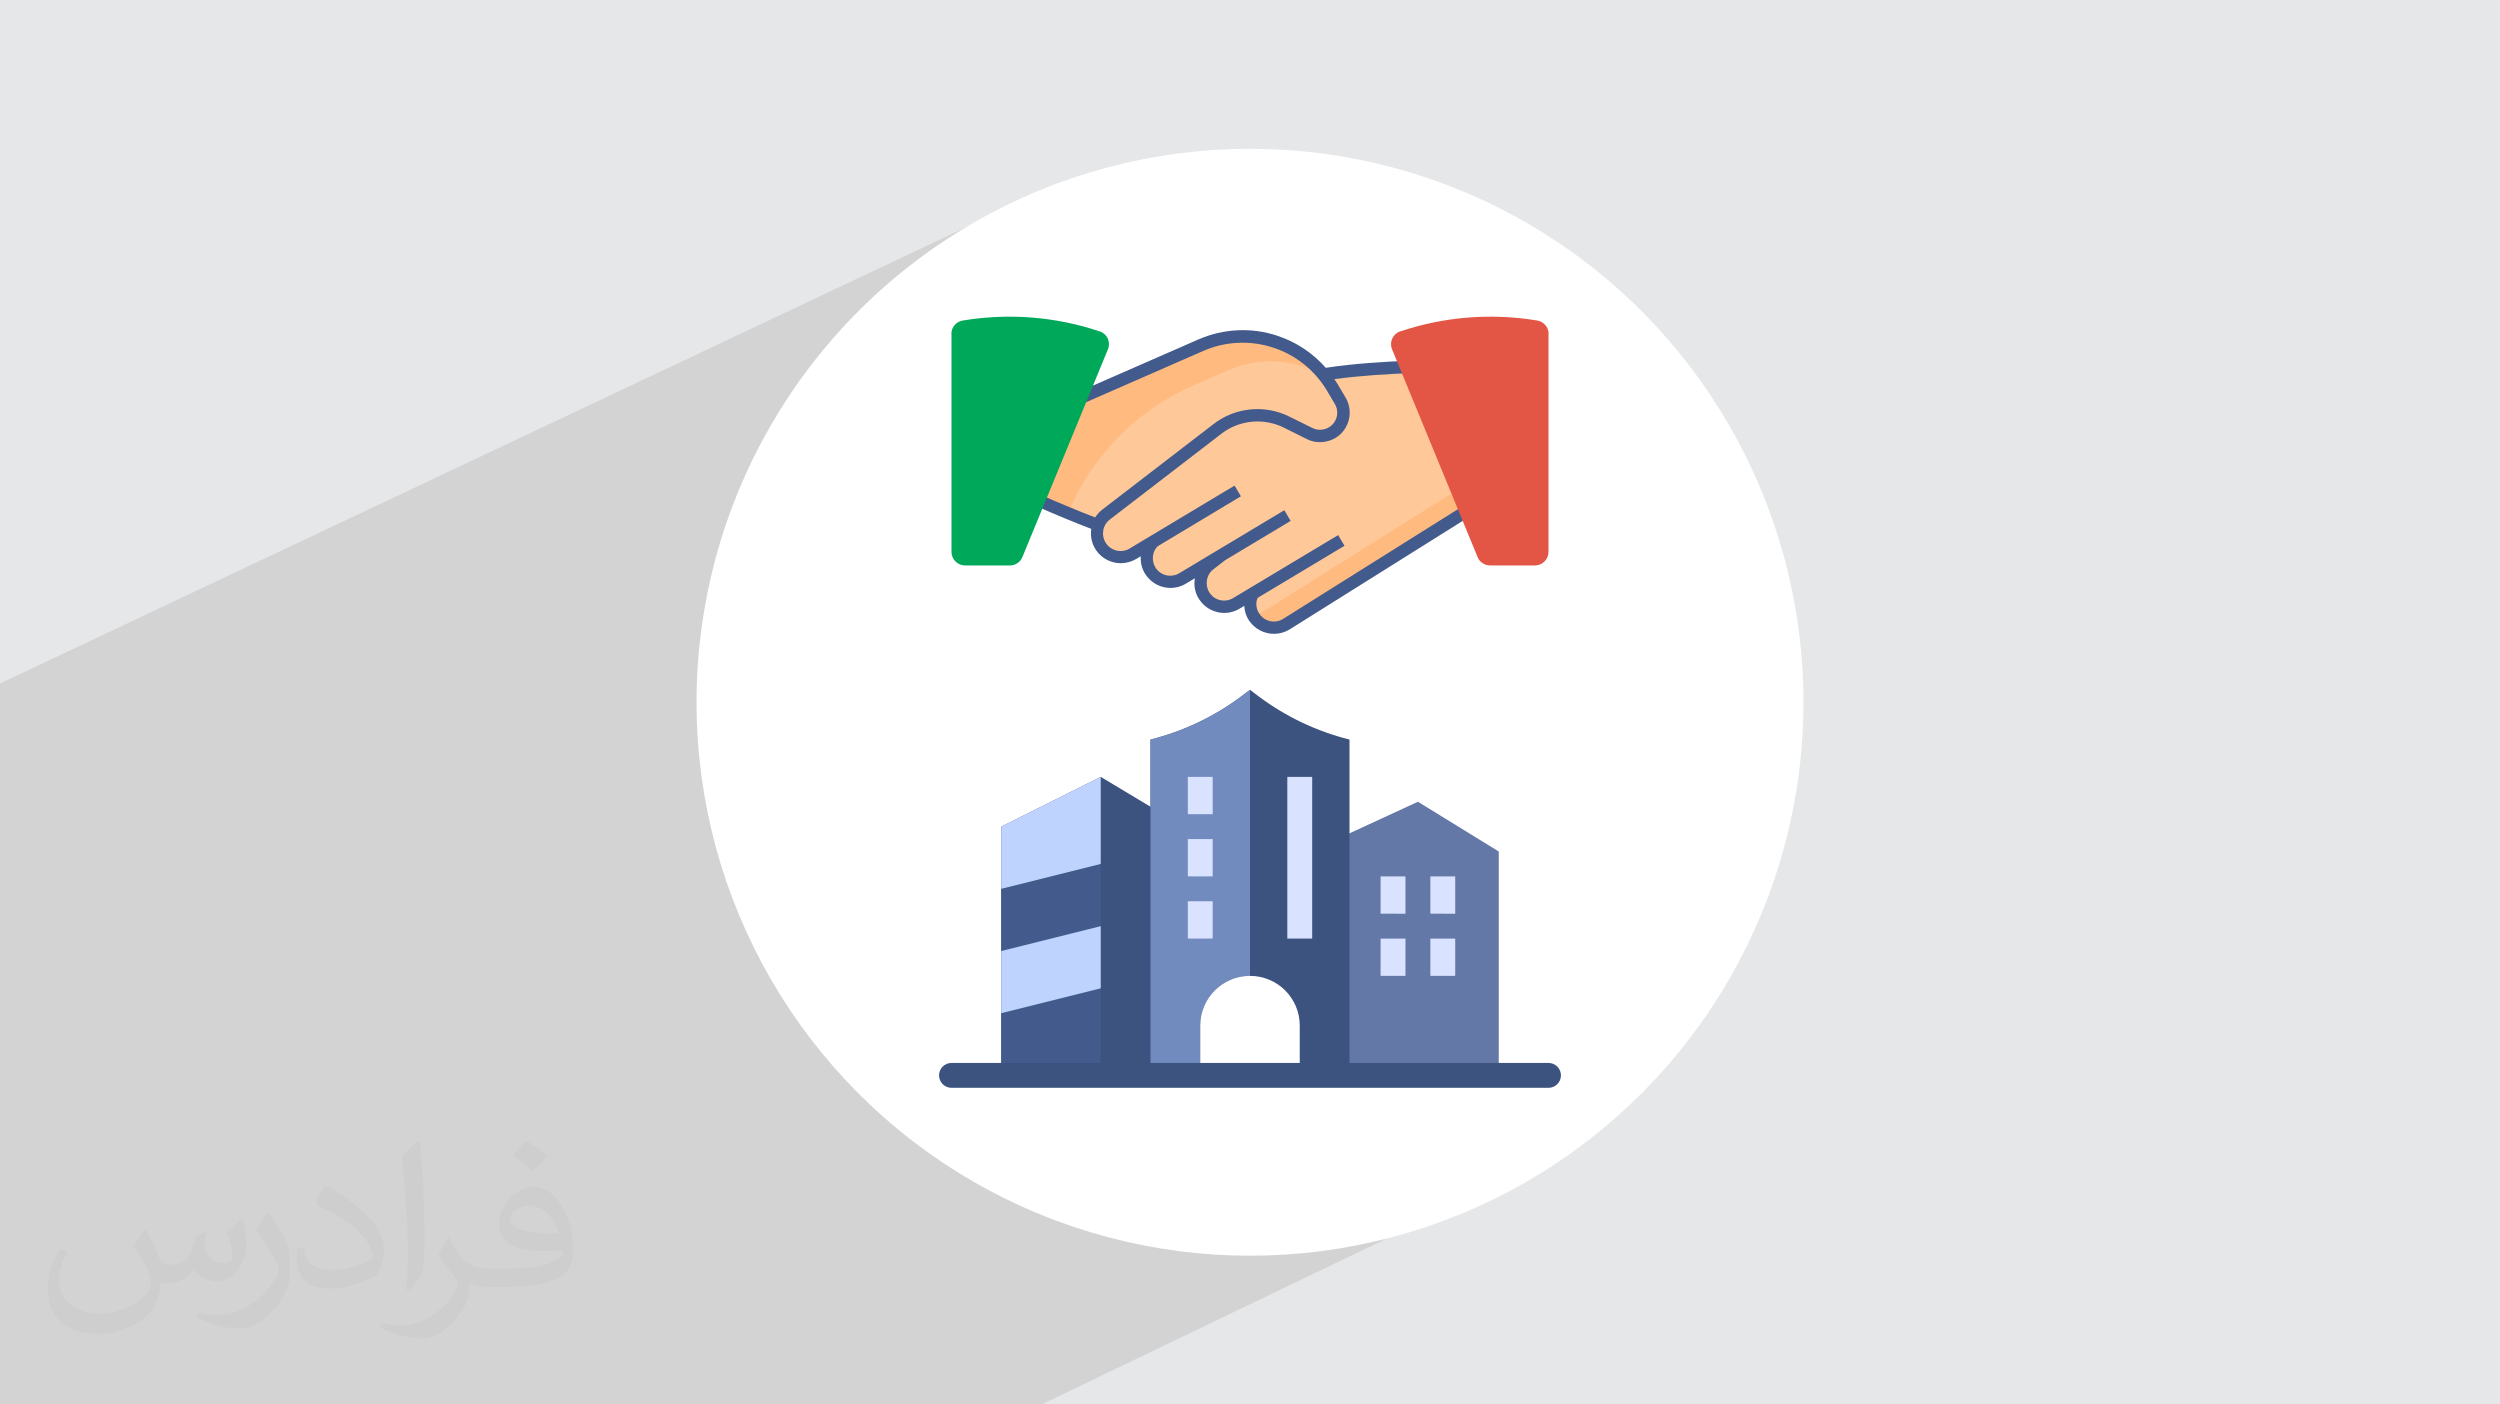 <?xml version="1.0" encoding="UTF-8"?>
<!DOCTYPE svg PUBLIC "-//W3C//DTD SVG 1.0//EN" "http://www.w3.org/TR/2001/REC-SVG-20010904/DTD/svg10.dtd">
<!-- Creator: CorelDRAW -->
<svg xmlns="http://www.w3.org/2000/svg" xml:space="preserve" width="94.192mm" height="52.917mm" version="1.0" style="shape-rendering:geometricPrecision; text-rendering:geometricPrecision; image-rendering:optimizeQuality; fill-rule:evenodd; clip-rule:evenodd"
viewBox="0 0 9404.92 5283.66"
 xmlns:xlink="http://www.w3.org/1999/xlink"
 xmlns:xodm="http://www.corel.com/coreldraw/odm/2003"
 data-name="Layer 1">
 <defs>
  <style type="text/css">
   <![CDATA[
    .fil3 {fill:white}
    .fil12 {fill:#00A85A;fill-rule:nonzero}
    .fil6 {fill:#3C5380;fill-rule:nonzero}
    .fil8 {fill:#425B8C;fill-rule:nonzero}
    .fil7 {fill:#6378A6;fill-rule:nonzero}
    .fil13 {fill:#728BBF;fill-rule:nonzero}
    .fil9 {fill:#BFD3FF;fill-rule:nonzero}
    .fil10 {fill:#D9E2FF;fill-rule:nonzero}
    .fil11 {fill:#E35544;fill-rule:nonzero}
    .fil5 {fill:#FFBA80;fill-rule:nonzero}
    .fil4 {fill:#FFC899;fill-rule:nonzero}
    .fil14 {fill:white;fill-rule:nonzero}
    .fil2 {fill:#373435;fill-opacity:0.031}
    .fil1 {fill:#2B2A29;fill-opacity:0.102}
    .fil0 {fill:#E6E7E8}
   ]]>
  </style>
 </defs>
 <g id="Layer_x0020_1">
  <polygon class="fil0" points="-0,0 9404.92,0 9404.92,5283.66 -0,5283.66 "/>
  <polygon class="fil1" points="5558.94,3570.18 5957.14,4303.57 3917.97,5283.66 -0,5283.66 -0,2571.17 4007.12,678.67 "/>
  <path class="fil2" d="M548.54 4627.69c17.95,27.21 29.6,53.36 40.96,82.43 8.45,16.91 12.93,48.09 52.57,48.09 11.61,0 28.28,-3.42 43.06,-11.61 16.63,-8.73 29.32,-21.94 35.94,-42l15.85 -53.36 38.57 -19.02 2.64 2.64c-5.27,20.09 -6.59,39.36 -6.59,54.43 0,44.63 38.57,61.56 69.22,61.56 17.95,0 34.09,-8.73 34.09,-25.11 0,-21.13 -8.98,-57.06 -20.62,-89.29 17.95,-17.95 35.94,-35.94 56.53,-50.47l3.17 1.6c8.98,38.04 14,75.56 14,100.66 0,24.57 -10.83,51.79 -19.81,69.49 -18.49,34.87 -51.25,62.62 -90.87,62.62 -30.1,0 -63.65,-15.07 -86.66,-43.06l-1.32 0c-21.66,26.96 -55.22,51.25 -108.86,51.25l-16.63 0c-2.64,35.41 -10.29,60.49 -21.94,82.95 -31.95,62.34 -126.81,106.47 -216.1,106.47 -124.17,0 -186.51,-71.59 -186.51,-166.96 0,-58.91 19.27,-113.6 48.88,-152.42l24.29 10.04c-18.49,35.41 -30.91,68.68 -30.91,101.45 0,89.29 72.66,131.83 156.4,131.83 77.68,0 173.83,-49.41 191.28,-106.72 -6.59,-62.62 -30.1,-91.93 -66.04,-148.99 10.83,-19.02 24.83,-38.04 42.28,-58.38l3.17 0 0 0 0 0 -0.02 -0.09zm1432.13 -336.04c26.15,16.39 51.79,35.66 76.87,57.85 -14,19.81 -31.45,37.79 -53.11,53.64 -25.11,-20.34 -50.19,-37.79 -75.84,-56.27 17.42,-19.55 34.62,-38.29 52.04,-55.22l0 0 0 0 0 0 0 0 0 0 0.03 0zm13.47 244.11c-42.28,0 -76.87,27.75 -76.87,48.34 0,44.13 84.53,57.85 185.72,57.31 -12.68,-51.79 -57.06,-105.68 -108.86,-105.68l0.01 0.03zm-94.86 236.19c54.96,0 103.04,-1.6 139.74,-10.83 40.96,-10.29 75.56,-30.91 75.56,-45.17 0,-3.7 0,-8.19 -1.32,-11.89 -22.98,2.11 -49.41,2.11 -72.38,2.11 -74.49,0 -131.55,-16.91 -154.02,-58.66 -5.55,-11.61 -9.51,-24.57 -9.51,-39.36 0,-40.43 17.42,-79.79 48.09,-107 25.61,-22.45 53.89,-36.44 82.67,-36.44 52.04,0 93.51,41.75 122.57,107.54 15.85,35.94 26.68,77.4 26.68,129.72 0,34.87 -9.51,64.19 -31.17,85.85 -40.43,39.11 -114.92,53.89 -229.04,53.89l-51.79 0 0 0 -13.47 0c-28.28,0 -48.62,-5.02 -64.72,-17.42l-2.64 0c0.79,6.59 1.32,12.93 1.32,19.02 0,25.61 -8.45,58.38 -25.61,84.53 -50.72,75.3 -105.68,108.04 -153.24,108.04 -48.09,0 -107,-18.49 -160.11,-42.54l9.51 -18.49c17.17,7.13 40.96,11.89 73.7,11.89 85.85,0 198.66,-82.43 212.66,-163 -3.17,-6.59 -8.98,-15.32 -17.17,-24.57 -25.11,-29.85 -40.96,-54.68 -55.75,-80.83 12.68,-25.11 24.29,-45.17 35.13,-63.4l4.49 -0.53c36.72,74.77 69.99,117.55 144.23,117.55l11.61 0 0 0 53.89 0 0 0 0 0 0 0 0 0 0 0 0.09 0.01zm-371.98 79c6.34,-34.34 6.87,-72.91 6.87,-108.86l0 -53.36c0,-99.6 -12.68,-244.36 -22.98,-338.68 17.95,-19.27 43.06,-42 62.87,-57.31l5.81 1.6c13.47,118.62 16.63,256 16.63,383.06 0,33.3 -1.32,65.79 -4.49,89.55 -1.85,30.1 -19.27,52.83 -56.53,87.7l-8.19 -3.7zm-382.8 -157.19c1.85,46.77 24.83,83.49 105.15,83.49 49.93,0 92.19,-12.93 138.96,-35.13 8.45,-3.7 12.93,-8.73 12.93,-12.93 0,-29.32 -22.45,-68.15 -60.23,-103.55 -36.72,-33.3 -85.34,-62.62 -130.76,-82.18 -15.6,-6.59 -20.62,-13.47 -20.62,-20.09 0,-13.47 17.95,-41.75 32.77,-62.09l5.02 -0.53c52.04,27.21 110.17,67.64 153.24,112.53 39.11,41.47 63.4,83.49 63.4,129.19 0,33.81 -10.29,65.51 -26.96,95.11 -57.06,28.79 -117.83,50.72 -178.06,50.72 -73.17,0 -123.1,-34.34 -123.1,-114.92 0,-8.73 0,-22.19 3.17,-39.64l25.11 0 0 0 0 0 0 0 0 0 0 0 -0.02 0zm-132.37 -132.9l45.45 73.45c16.63,27.21 32.23,56.81 32.23,103.55l0 59.7c0,48.34 -30.91,100.13 -80.83,151.38 -39.11,34.62 -73.7,49.41 -105.68,49.41 -47.55,0 -101.98,-14.79 -164.85,-41.75l7.13 -18.49c19.81,5.27 42.79,9.77 71.06,9.77 90.36,-0.53 182.8,-66.57 225.08,-147.15 5.02,-9.26 6.87,-17.95 6.87,-24.04 0,-9.26 -5.02,-19.55 -8.98,-28.79 -22.98,-43.31 -48.62,-82.95 -76.87,-119.68 14.79,-23.25 29.6,-45.7 45.7,-67.9l3.7 0.53 0 0 0 0 0 0 0 0 0 0 -0.02 0.01z"/>
  <circle class="fil3" cx="4702.46" cy="2641.83" r="2082.1"/>
  <g id="_2477586439184">
   <path class="fil4" d="M4711.36 2232.88c-6.08,12.16 -8.9,25.27 -8.9,38.83 0,17.31 4.68,34.15 14.98,49.6 26.67,39.78 79.55,51.46 120.26,27.15l686.9 -430.94c0,0 -221.32,-537.17 -221.32,-537.17 -87.51,3.28 -217.58,10.77 -325.67,28.55 -46.32,-57.08 -108.1,-99.67 -178.74,-123.06 -92.18,-30.88 -192.31,-26.21 -281.21,12.62l-466.04 204.01 -155.34 376.21c75.34,33.23 156.28,67.38 234.89,96.86 -3.75,9.84 -5.62,20.58 -5.62,31.35 0,16.85 4.68,34.15 14.98,49.13 26.67,39.78 79.54,51.94 120.26,27.15l78.6 -46.79c0,0 0,-0.94 0.46,-0.94 -0.46,0 -0.93,0 -0.46,0.94 -17.77,16.84 -26.67,39.77 -26.67,63.16 0,17.31 4.69,34.15 14.99,49.6 26.67,39.31 79.54,51.46 120.25,26.67l147.39 -88.44 0.45 -0.02c0,0 -0.46,0 -0.46,0l-44.92 34.63c-22.93,17.31 -35.09,43.98 -35.09,71.12 0,17.31 4.68,34.15 14.98,49.6 26.67,39.32 79.55,51.46 120.26,26.67l60.82 -36.51z"/>
   <path class="fil5" d="M5524.58 1917.51l-686.9 430.94c-40.71,24.33 -93.59,12.63 -120.26,-27.14 -1.87,-2.82 -3.27,-5.15 -4.2,-7.96 13.56,-0.94 27.15,-5.15 39.31,-12.63l738.84 -463.7 33.21 80.49z"/>
   <polygon class="fil6" points="3766.64,4045.58 3766.64,3109.74 4140.97,2922.59 4374.92,3062.96 4374.92,4045.59 "/>
   <polygon class="fil7" points="5030,3156.54 5334.14,3016.15 5638.28,3203.31 5638.28,4045.56 5030,4045.58 "/>
   <polygon class="fil8" points="4140.97,3250.13 4140.97,3484.08 3766.64,3577.66 3766.64,3343.72 "/>
   <polygon class="fil8" points="3766.64,4045.58 3766.64,3811.62 4140.97,3718.03 4140.97,4045.58 "/>
   <polygon class="fil9" points="4140.97,3250.13 3766.64,3343.72 3766.64,3109.76 4140.97,2922.61 "/>
   <polygon class="fil9" points="3766.64,3577.66 4140.97,3484.08 4140.97,3718.03 3766.64,3811.62 "/>
   <g>
    <polygon class="fil10" points="5380.93,3296.92 5474.51,3296.92 5474.51,3437.31 5380.93,3437.29 "/>
    <polygon class="fil10" points="5193.77,3296.92 5287.35,3296.92 5287.35,3437.31 5193.77,3437.29 "/>
    <polygon class="fil10" points="5380.93,3530.87 5474.51,3530.87 5474.51,3671.25 5380.93,3671.23 "/>
    <polygon class="fil10" points="5193.77,3530.87 5287.35,3530.87 5287.35,3671.25 5193.77,3671.23 "/>
   </g>
   <path class="fil5" d="M4983.21 1416.39c-24.79,-14.98 -51.94,-27.6 -80.01,-36.95 -92.17,-30.88 -192.3,-26.21 -281.2,12.62l-133.82 58.48c-212.91,93.12 -381.81,265.31 -470.72,480.55 -41.17,-17.31 -81.88,-35.09 -121.2,-52.4l155.34 -376.21 466.04 -204.01c88.91,-38.83 189.03,-43.52 281.21,-12.62 70.64,23.39 132.42,65.98 178.74,123.06 54.27,-8.9 43.04,30.41 5.62,7.48l-0.02 0z"/>
   <path class="fil8" d="M3886.9 1900.21l18.7 -42.59c80.95,35.56 151.14,64.56 214.31,88.9 7.02,-10.76 15.45,-20.58 26.21,-29l419.26 -322.4c81.42,-63.16 193.72,-73.92 285.9,-27.6l86.09 42.59c23.39,12.16 54.75,7.48 74.4,-12.17 21.06,-21.06 25.27,-53.82 9.36,-79.07l-29.94 -50.54c-45.38,-75.34 -116.04,-132.42 -199.8,-160.03 -86.57,-29.01 -180.62,-24.79 -264.37,11.69l-466.05 204.01 -18.71 -43.04 466.05 -204.01c94.53,-41.18 200.74,-46.32 298.06,-13.57 70.18,23.39 132.88,65.05 181.08,120.26 105.27,-16.38 228.34,-23.39 314.89,-26.67l1.88 46.8c-78.61,2.81 -187.64,9.36 -284.5,22.46 4.21,6.08 7.96,11.69 11.69,17.77l29.93 50.54c26.67,43.98 19.65,100.13 -16.38,136.63 -33.69,33.69 -88.44,41.65 -128.68,20.59l-85.63 -42.59c-76.27,-38.38 -168.9,-29.49 -236.28,22.92l-419.26 322.39c-27.61,21.07 -33.69,59.9 -14.5,88.91 19.64,29.48 58.48,38.37 88.9,20.12l394.92 -236.76 23.85 40.24 -312.56 187.64c-12.17,11.68 -18.71,27.6 -18.71,45.37 0,13.57 3.75,25.73 10.77,36.5 19.64,29.49 58.96,37.9 88.9,19.65l394.92 -236.76 23.85 40.23 -246.6 147.87 -43.52 33.69c-16.38,12.16 -25.73,31.35 -25.73,52.4 0,13.56 3.75,25.73 10.77,36.49 19.65,29.49 58.96,37.9 88.91,19.65l394.91 -236.76 23.86 40.23 -327.06 196.05c-2.82,7.02 -4.68,14.51 -4.68,22.93 0,13.1 3.74,25.73 11.22,36.49 19.65,29.49 58.48,38.38 88.45,20.13l686.89 -430.95 24.79 39.78 -687.35 430.94c-18.25,10.77 -37.9,15.92 -57.54,15.92 -36.5,0 -72.07,-17.77 -94.05,-50.06 -11.23,-16.85 -16.85,-35.57 -17.78,-55.21l-17.3 10.28c-18.25,11.23 -38.38,16.38 -58.03,16.38 -36.02,0 -72.06,-17.77 -93.59,-50.06 -12.62,-18.71 -18.7,-39.77 -18.7,-62.69 0,-6.09 0.93,-11.69 1.87,-17.77l-33.69 20.12c-18.25,11.23 -38.37,16.38 -58.02,16.38 -36.03,0 -72.06,-17.77 -93.59,-50.06 -12.63,-18.71 -18.71,-39.77 -18.71,-62.7 0,-2.34 0.46,-4.2 0.46,-6.54l-17.31 10.29c-18.25,10.76 -38.37,15.92 -58.02,15.92 -36.5,0 -72.06,-17.77 -93.59,-50.06 -15.92,-23.86 -21.52,-52.4 -17.31,-79.07 -64.1,-24.33 -134.76,-53.82 -216.64,-89.84l-1.85 0.45z"/>
   <path class="fil11" d="M5825.44 1255.88l0 820.24c0,28.09 -22.92,51 -51,51l-168.9 0.02c-20.58,0 -39.31,-12.62 -46.79,-31.35l-321.92 -781.89c-11.22,-27.14 2.82,-58.02 30.88,-67.38l0.94 0c165.63,-55.69 342.51,-69.26 514.69,-40.71 24.33,4.21 42.59,25.27 42.59,50.06l-0.48 0z"/>
   <path class="fil12" d="M3579.47 1255.88l0 820.24c0,28.09 22.93,51 51.01,51l168.9 0.02c20.58,0 39.31,-12.62 46.79,-31.35l321.92 -781.89c11.22,-27.14 -2.82,-58.02 -30.88,-67.38l-0.94 0c-165.63,-55.69 -342.51,-69.26 -514.69,-40.71 -24.34,4.21 -42.59,25.27 -42.59,50.06l0.47 0z"/>
   <path class="fil6" d="M4328.13 4045.58l0 -1263.37c123.52,-30.88 239.58,-86.09 341.58,-162.36l32.75 -24.8 32.75 24.8c102.01,76.27 218.06,131.48 341.58,162.36l0 1263.37 -748.67 0z"/>
   <path class="fil13" d="M4702.46 3671.23l0 -1076.19 -32.75 24.8c-102.01,76.27 -218.06,131.48 -341.58,162.36l0 1263.37 187.18 0 0 -187.17c0,-103.4 83.75,-187.16 187.16,-187.16l0 -0.02z"/>
   <path class="fil14" d="M4515.3 4045.58l0 -187.17c0,-103.4 83.75,-187.16 187.16,-187.16 103.4,0 187.16,83.75 187.16,187.16l0 187.17c0,0 -374.33,0 -374.33,0l0.02 0z"/>
   <polygon class="fil10" points="4468.5,2922.59 4562.08,2922.59 4562.08,3062.96 4468.5,3062.96 "/>
   <polygon class="fil10" points="4468.5,3156.54 4562.08,3156.54 4562.08,3296.92 4468.5,3296.92 "/>
   <polygon class="fil10" points="4468.5,3390.49 4562.08,3390.49 4562.08,3530.87 4468.5,3530.87 "/>
   <polygon class="fil10" points="4842.84,2922.59 4936.42,2922.59 4936.42,3530.87 4842.84,3530.87 "/>
   <path class="fil6" d="M3579.47 3998.78l2245.97 0c25.84,-0.02 46.8,20.94 46.8,46.78l0 0.02c0,25.81 -20.96,46.77 -46.8,46.77l-2245.97 0.02c-25.81,-0.02 -46.77,-20.98 -46.77,-46.81l-0.02 0.02c0.02,-25.86 20.98,-46.82 46.81,-46.82z"/>
  </g>
 </g>
</svg>
